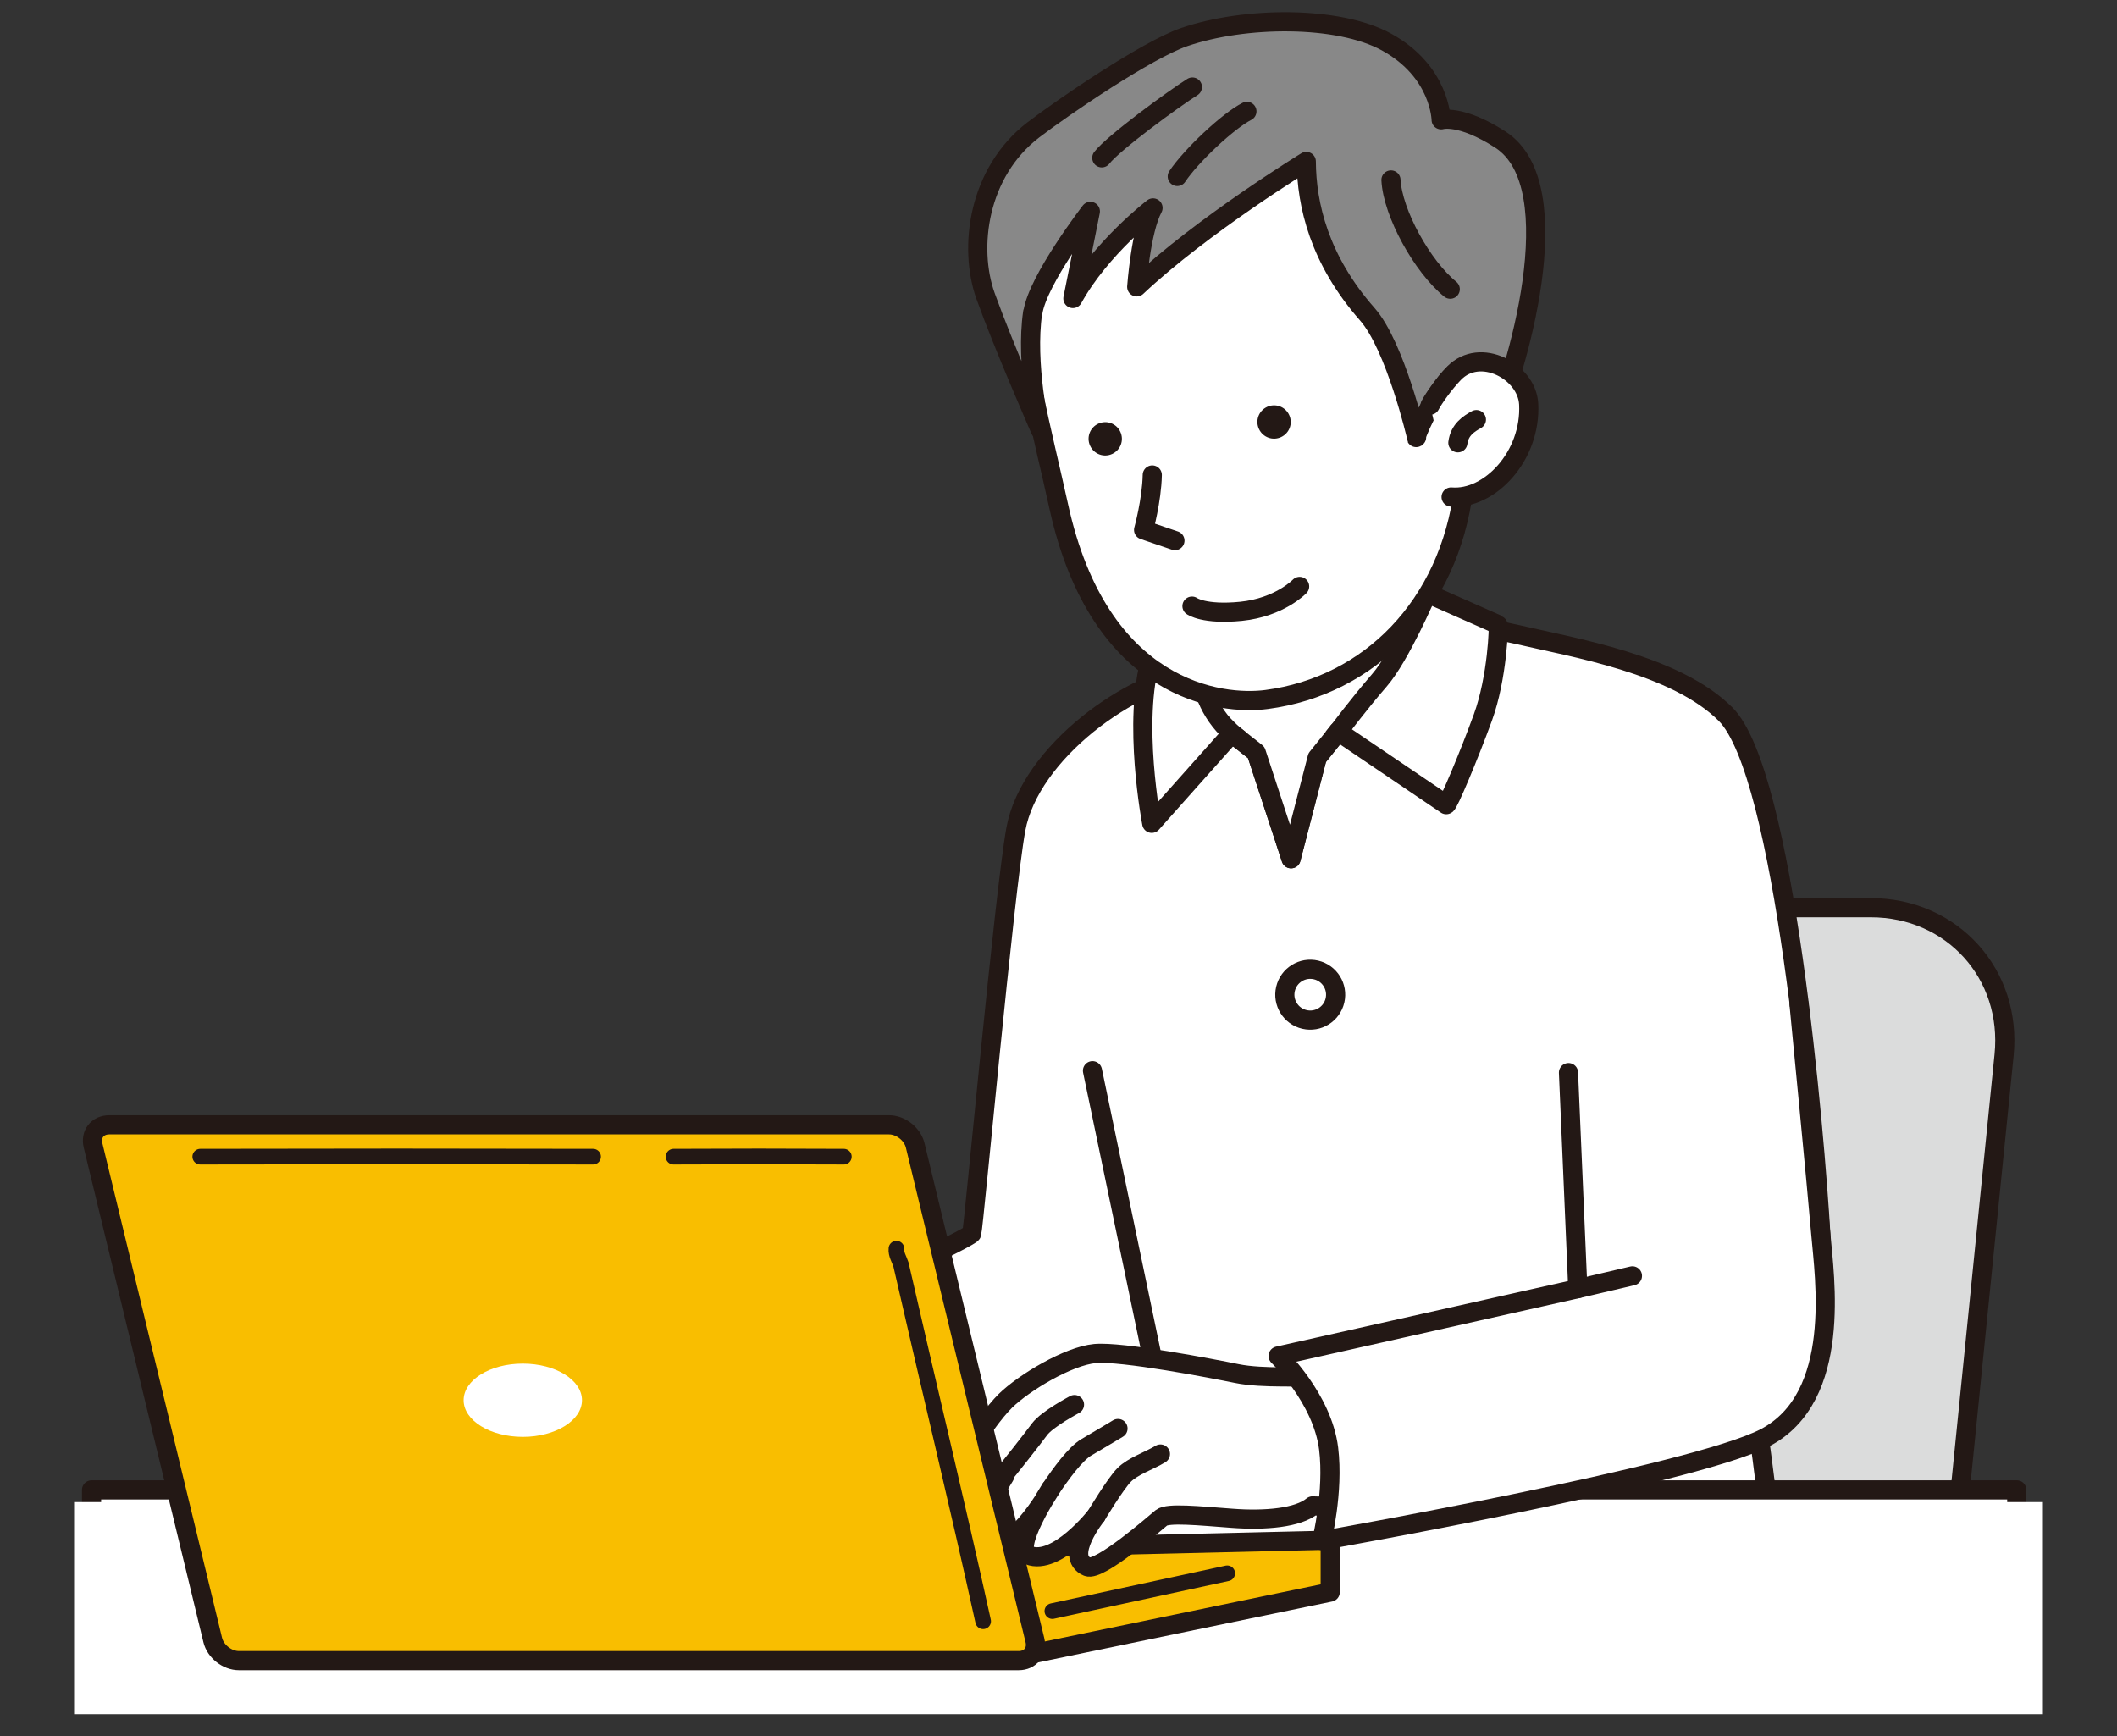 <?xml version="1.0" encoding="UTF-8"?>
<svg id="_レイヤー_1" data-name="レイヤー_1" xmlns="http://www.w3.org/2000/svg" width="200" height="164" viewBox="0 0 200 164">
  <rect x="0" y="0" width="200" height="164" fill="#333333" stroke="none"/>
  <defs>
    <style>
      .cls-1, .cls-2, .cls-3 {
        fill: none;
      }

      .cls-4 {
        fill: #dbdcdc;
      }

      .cls-5 {
        fill: #231815;
      }

      .cls-6, .cls-7 {
        fill: #fff;
      }

      .cls-8 {
        fill: #888;
      }

      .cls-8, .cls-2, .cls-7, .cls-9, .cls-3 {
        stroke: #231815;
        stroke-linecap: round;
        stroke-linejoin: round;
      }

      .cls-8, .cls-7, .cls-9, .cls-3 {
        stroke-width: 1.81px;
      }

      .cls-2 {
        stroke-width: 1.48px;
      }

      .cls-10, .cls-9 {
        fill: #f9be00;
      }
    </style>
  </defs>
  <rect class="cls-1" width="200" height="164"/>
  <g>
    <g>
      <path class="cls-4" d="M184.95,143.12c-.77,7.66-7.7,13.93-15.4,13.93h-31.59c-7.7,0-13.37-6.27-12.6-13.93l4.38-43.44c.77-7.66,7.7-13.93,15.4-13.93h31.59c7.7,0,13.37,6.27,12.6,13.93l-4.38,43.44Z"/>
      <path class="cls-3" d="M184.95,143.12c-.77,7.66-7.7,13.93-15.4,13.93h-31.59c-7.7,0-13.37-6.27-12.6-13.93l4.38-43.44c.77-7.66,7.7-13.93,15.4-13.93h31.59c7.7,0,13.37,6.27,12.6,13.93l-4.38,43.44Z"/>
    </g>
    <path class="cls-7" d="M110.89,132.54s.87,1.64.88,4.83c.02,5.59-16.08,17.74-16.56,18.7-.48.96,21.24,3.32,31.07,3.04,18.48-.53,42.37-3.42,42.37-3.42.01-.02-2.46-20.94-2.72-21.56,2.96-.99,6.37-12.64,6.09-17.5-.55-9.44-3.41-43.57-9-49.16-4.72-4.72-14.37-6.29-19.86-7.57-11.26-2.62-21.17,2.64-29.84,3.56-6.41.68-16.03,7.63-17.35,14.88-1.1,6.02-3.97,37.59-4.17,38.19-.2.6-33.58,16.24-33.58,16.24l-3.24,9.93s19.07.5,27.05-.16c6.4-.53,28.86-9.99,28.86-9.99Z"/>
    <path class="cls-7" d="M111.55,60.55l2.14,6.09,2.69,2.63,2.3,1.81,3.29,10.04,2.47-9.55,1.98-2.47,7.74-4.39,2.41-5.6s-4.88-5.21-5.38-8.34l-19.64,9.77Z"/>
    <path class="cls-7" d="M108.74,62.12l4.89-2.82s-1.76,5.96,2.75,9.98l-7.57,8.5s-1.86-9.63-.06-15.66Z"/>
    <path class="cls-7" d="M126.42,69.11l10.21,6.91c.18.04,2.13-4.59,3.46-8.23,1.38-3.79,1.53-8.78,1.43-8.78l-6.69-2.96s-2.53,5.93-4.5,8.2c-1.97,2.27-3.9,4.86-3.9,4.86Z"/>
    <circle class="cls-7" cx="123.78" cy="93.97" r="2.4" transform="translate(4.03 193.02) rotate(-76.8)"/>
    <line class="cls-9" x1="109.57" y1="131.66" x2="103.21" y2="101.15"/>
    <rect class="cls-7" x="8.65" y="140.75" width="181.88" height="19.55"/>
    <rect class="cls-6" x="7" y="141.9" width="186" height="20.04"/>
    <polygon class="cls-9" points="18.94 148.02 97.95 156.15 125.67 150.41 125.67 145.5 18.94 148.02"/>
    <line class="cls-2" x1="99.42" y1="152.2" x2="115.94" y2="148.63"/>
    <g>
      <g>
        <path class="cls-7" d="M123.71,130.16c-.5-.2-4.37.11-6.86-.4-2.21-.45-10.88-2.13-13.41-1.89-2.53.24-6.7,2.75-8.45,4.46-2.01,1.97-6.07,8.29-4.99,9.37,1.09,1.09,4.91-2.25,4.91-2.25,0,0-3.42,5.45-2.33,6.27,2.74,2.09,6.68-5.07,6.68-5.07,0,0-3.69,5.65-2.09,6.27,2.65,1.05,6.4-3.74,6.4-3.74,0,0-3.1,3.9-.84,4.83,1.15.47,6.4-4.14,7-4.63.6-.48,3.47-.19,6.66.05,3.13.24,6.25-.04,7.61-1.17,2.16.11,6.51-.37,6.15-.37s1.55-8.61-6.42-11.74Z"/>
        <path class="cls-7" d="M103.56,143.19s1.81-3.02,2.65-3.86c.84-.84,2.37-1.33,3.42-1.97"/>
        <path class="cls-7" d="M99.26,140.66c.97-1.45,2.35-3.34,3.38-3.94,1.37-.8,2.98-1.77,2.98-1.77"/>
        <path class="cls-7" d="M94.27,140.01c1.21-1.45,3.22-4.02,3.94-4.99.72-.97,3.3-2.33,3.3-2.33"/>
      </g>
      <path class="cls-7" d="M148.18,101.33l.88,20.41-28.31,6.36s4.18,3.99,4.77,8.75c.5,4.09-.65,8.69-.65,8.69,0,0,35.09-6.18,41.88-9.72,7.35-3.84,5.6-15.25,5.27-19.2-.33-3.95-2.06-21.76-2.06-21.76"/>
      <line class="cls-3" x1="149.06" y1="121.74" x2="154.22" y2="120.53"/>
    </g>
    <g>
      <g>
        <path class="cls-10" d="M97.77,154.94c.26,1.07-.43,1.94-1.53,1.94H22.57c-1.1,0-2.21-.87-2.47-1.94l-11.31-46.74c-.26-1.07.43-1.94,1.53-1.94h73.67c1.1,0,2.21.87,2.47,1.94l11.31,46.74Z"/>
        <path class="cls-3" d="M97.77,154.94c.26,1.07-.43,1.94-1.53,1.94H22.57c-1.1,0-2.21-.87-2.47-1.94l-11.31-46.74c-.26-1.07.43-1.94,1.53-1.94h73.67c1.1,0,2.21.87,2.47,1.94l11.31,46.74Z"/>
      </g>
      <ellipse class="cls-6" cx="49.39" cy="132.28" rx="5.59" ry="3.46"/>
      <path class="cls-2" d="M63.63,109.27c5.32-.03,10.77-.03,16.09,0"/>
      <path class="cls-2" d="M18.92,109.27c12.41-.03,24.79-.03,37.11,0"/>
      <path class="cls-2" d="M84.69,117.96c-.06.52.27,1.01.43,1.51,2.64,11.55,5.28,22.44,7.76,33.69"/>
    </g>
    <g>
      <path class="cls-7" d="M96.51,27.41c-.33,4.93,2.05,13.74,3.51,20.42,3.85,17.56,15.39,18.82,19.65,18.25,9.68-1.28,17.23-8.82,18.62-19.93.72-5.78,1.22-15.47-1.5-21.59-2.72-6.12-16.3-14.9-25.9-10.93-9.6,3.97-13.8,4.86-14.38,13.77Z"/>
      <path class="cls-7" d="M122.78,55.4s-1.89,1.98-5.53,2.35c-3.51.35-4.64-.49-4.64-.49"/>
      <path class="cls-7" d="M111,51.07l-2.96-1.01s.77-2.78.82-5.19"/>
      <path class="cls-5" d="M121.79,39.2c.37.79.03,1.72-.76,2.09s-1.72.03-2.09-.76c-.37-.79-.03-1.72.76-2.09.79-.37,1.72-.03,2.09.76Z"/>
      <path class="cls-5" d="M105.84,40.79c.37.79.03,1.72-.76,2.09-.79.37-1.72.03-2.09-.76-.37-.79-.03-1.72.76-2.09.79-.37,1.72-.03,2.09.76Z"/>
      <path class="cls-8" d="M97.56,29.51c-.71,4.83.71,11.08.71,11.08,0,0-3.51-8.01-5.16-12.62-1.65-4.61-.7-11.7,4.5-15.69,2.85-2.19,10.75-7.57,14.27-8.78,5.71-1.96,14.55-2.04,19.11.47,5.1,2.8,5.16,7.35,5.16,7.35,0,0,1.8-.58,5.6,1.87,6.8,4.39,1.49,22.24-.99,27.61,0,0-.12-8.63-3.39-5.53-2.11,2-3.88,6.47-3.54,6.04,0,0-1.99-8.6-4.66-11.63-4.52-5.13-5.74-10.33-5.76-14.43,0,0-9.87,6.05-16.02,11.85,0,0,.38-5.32,1.54-7.46,0,0-4.94,3.79-7.57,8.56l1.65-8.23s-4.97,6.45-5.43,9.55Z"/>
      <path class="cls-7" d="M137.09,46.95c3.62.31,7.58-3.86,7.33-8.78-.16-3.08-4.59-5.46-7.05-2.91-.91.94-1.93,2.37-2.26,3.02"/>
      <path class="cls-7" d="M139.48,39.64c-.71.4-1.59.94-1.75,2.19"/>
      <path class="cls-3" d="M131.41,17c.16,3.13,2.96,8.18,5.6,10.32"/>
      <path class="cls-3" d="M112.65,8.22c-1.76,1.1-7.46,5.27-8.56,6.69"/>
      <path class="cls-3" d="M111.22,16.67c1.3-1.96,4.83-5.27,6.58-6.15"/>
    </g>
    <polyline class="cls-7" points="116.38 69.28 118.68 71.09 121.97 81.13 124.44 71.58 126.42 69.11"/>
  </g>
</svg>